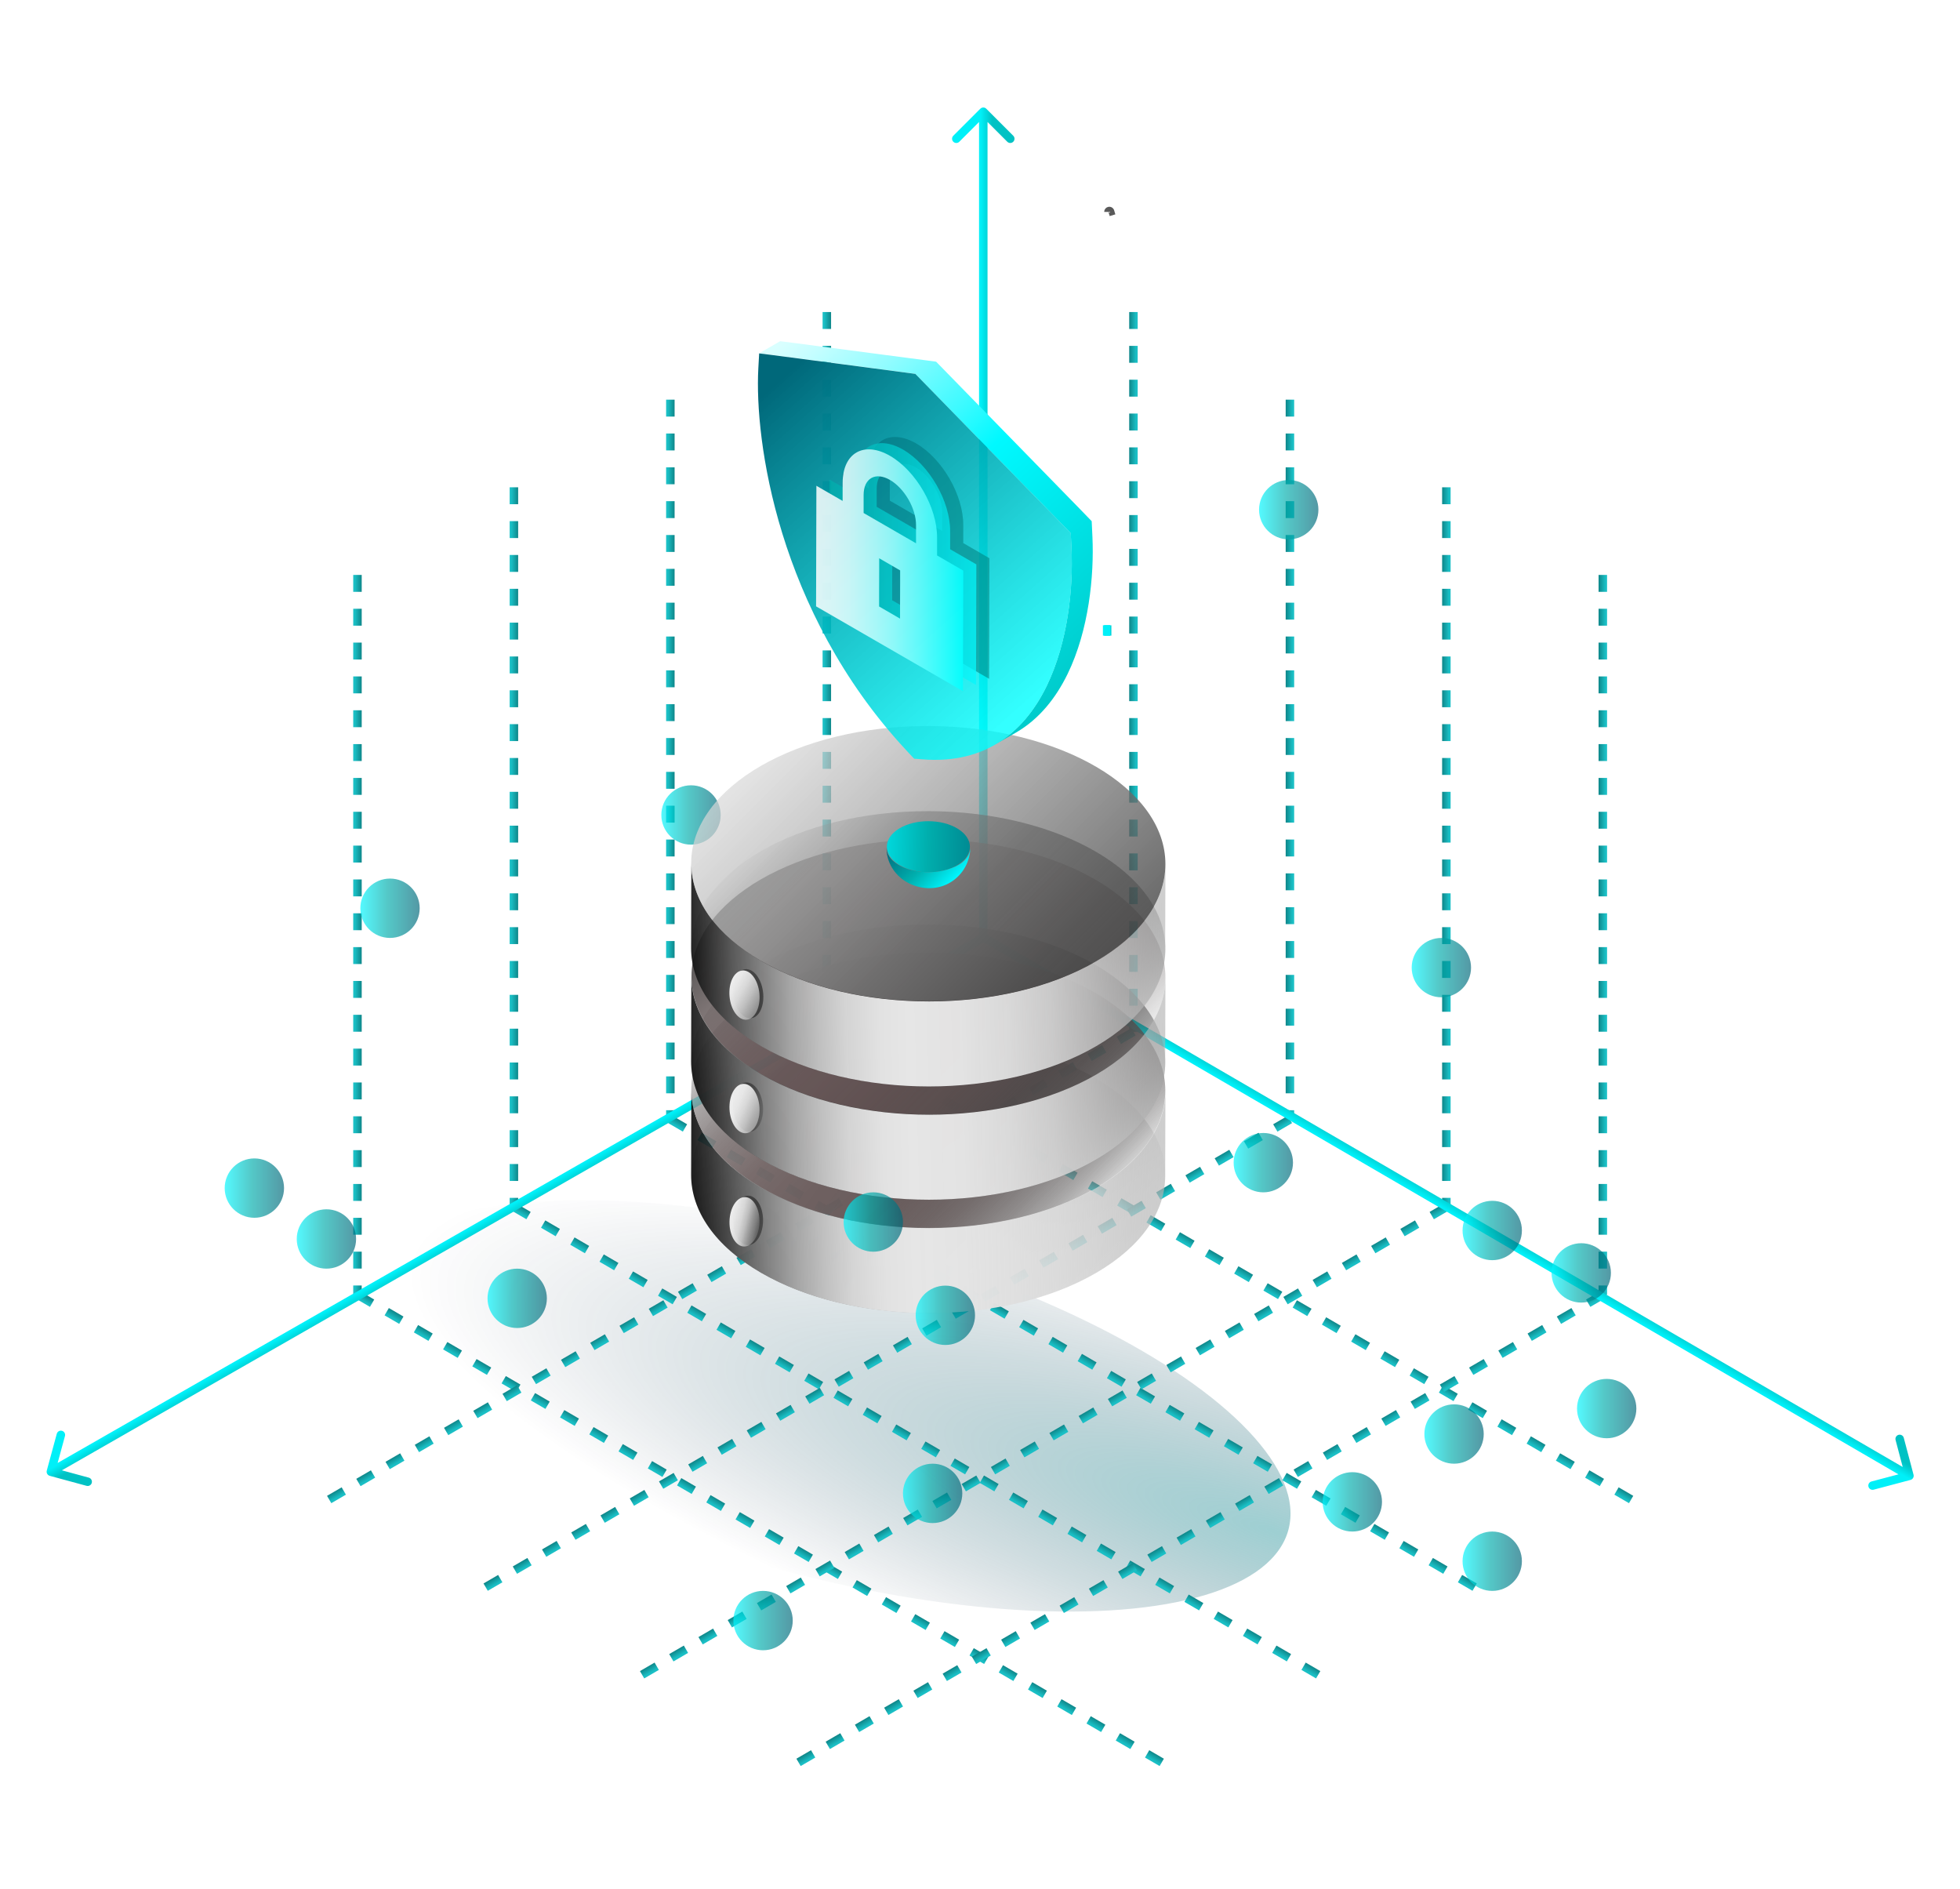 <?xml version="1.0" encoding="UTF-8"?> <svg xmlns="http://www.w3.org/2000/svg" viewBox="0 0 219 211" fill="none"><g style="mix-blend-mode:multiply" filter="url(#filter0_f_2601_65)"><ellipse cx="92.26" cy="157.055" rx="53.522" ry="18.995" transform="rotate(14.983 92.26 157.055)" fill="url(#paint0_radial_2601_65)" fill-opacity="0.39"></ellipse></g><path d="M92.387 34.859L92.387 115.269" stroke="url(#paint1_linear_2601_65)" stroke-width="0.947" stroke-miterlimit="10" stroke-dasharray="1.89 1.89"></path><path d="M74.902 44.648L74.902 125.058" stroke="url(#paint2_linear_2601_65)" stroke-width="0.947" stroke-miterlimit="10" stroke-dasharray="1.89 1.89"></path><path d="M57.422 54.438L57.422 134.847" stroke="url(#paint3_linear_2601_65)" stroke-width="0.947" stroke-miterlimit="10" stroke-dasharray="1.89 1.89"></path><path d="M39.941 64.227L39.941 144.636" stroke="url(#paint4_linear_2601_65)" stroke-width="0.947" stroke-miterlimit="10" stroke-dasharray="1.89 1.89"></path><path d="M92.387 115.269L182.586 167.71" stroke="url(#paint5_linear_2601_65)" stroke-width="0.947" stroke-miterlimit="10" stroke-dasharray="1.89 1.89"></path><path d="M74.902 125.058L165.101 177.5" stroke="url(#paint6_linear_2601_65)" stroke-width="0.947" stroke-miterlimit="10" stroke-dasharray="1.89 1.89"></path><path d="M57.422 134.847L147.621 187.288" stroke="url(#paint7_linear_2601_65)" stroke-width="0.947" stroke-miterlimit="10" stroke-dasharray="1.89 1.89"></path><path d="M39.941 144.636L130.14 197.077" stroke="url(#paint8_linear_2601_65)" stroke-width="0.947" stroke-miterlimit="10" stroke-dasharray="1.89 1.89"></path><path d="M126.645 34.859L126.645 115.269" stroke="url(#paint9_linear_2601_65)" stroke-width="0.947" stroke-miterlimit="10" stroke-dasharray="1.89 1.89"></path><path d="M144.129 44.648L144.129 125.058" stroke="url(#paint10_linear_2601_65)" stroke-width="0.947" stroke-miterlimit="10" stroke-dasharray="1.89 1.89"></path><path d="M161.609 54.438L161.609 134.847" stroke="url(#paint11_linear_2601_65)" stroke-width="0.947" stroke-miterlimit="10" stroke-dasharray="1.89 1.89"></path><path d="M179.09 64.227L179.09 144.636" stroke="url(#paint12_linear_2601_65)" stroke-width="0.947" stroke-miterlimit="10" stroke-dasharray="1.89 1.89"></path><path d="M126.645 115.269L36.446 167.71" stroke="url(#paint13_linear_2601_65)" stroke-width="0.947" stroke-miterlimit="10" stroke-dasharray="1.89 1.89"></path><path d="M144.129 125.058L53.93 177.5" stroke="url(#paint14_linear_2601_65)" stroke-width="0.947" stroke-miterlimit="10" stroke-dasharray="1.89 1.89"></path><path d="M161.609 134.847L71.411 187.288" stroke="url(#paint15_linear_2601_65)" stroke-width="0.947" stroke-miterlimit="10" stroke-dasharray="1.89 1.89"></path><path d="M179.09 144.636L88.891 197.077" stroke="url(#paint16_linear_2601_65)" stroke-width="0.947" stroke-miterlimit="10" stroke-dasharray="1.89 1.89"></path><path d="M110.202 12.149C110.017 11.964 109.717 11.964 109.532 12.149L106.518 15.164C106.333 15.349 106.333 15.649 106.518 15.834C106.703 16.019 107.003 16.019 107.188 15.834L109.867 13.154L112.547 15.834C112.732 16.019 113.032 16.019 113.217 15.834C113.402 15.649 113.402 15.349 113.217 15.164L110.202 12.149ZM109.394 12.484L109.394 104.781L110.341 104.781L110.341 12.484L109.394 12.484Z" fill="url(#paint17_linear_2601_65)"></path><path d="M213.472 165.328C213.725 165.261 213.875 165.002 213.808 164.749L212.718 160.628C212.651 160.375 212.391 160.224 212.139 160.291C211.886 160.358 211.735 160.618 211.802 160.87L212.771 164.534L209.108 165.503C208.855 165.57 208.705 165.83 208.772 166.082C208.839 166.335 209.098 166.486 209.351 166.419L213.472 165.328ZM109.68 105.145L213.113 165.28L213.589 164.461L110.156 104.326L109.68 105.145Z" fill="url(#paint18_linear_2601_65)"></path><path d="M5.226 164.289C5.158 164.541 5.307 164.802 5.559 164.87L9.673 165.989C9.925 166.057 10.186 165.908 10.254 165.656C10.323 165.403 10.174 165.143 9.921 165.074L6.265 164.08L7.259 160.424C7.327 160.171 7.178 159.911 6.926 159.842C6.673 159.774 6.413 159.923 6.345 160.175L5.226 164.289ZM109.683 104.324L5.448 164.002L5.919 164.824L110.153 105.146L109.683 104.324Z" fill="url(#paint19_linear_2601_65)"></path><path d="M123.707 71.008V69.855" stroke="url(#paint20_linear_2601_65)" stroke-width="0.947" stroke-miterlimit="10" stroke-dasharray="1.89 1.89"></path><path d="M123.707 71.008V69.855" stroke="url(#paint21_linear_2601_65)" stroke-width="0.663" stroke-miterlimit="10"></path><path d="M123.707 71.008V69.855" stroke="url(#paint22_linear_2601_65)" stroke-width="0.663" stroke-miterlimit="10"></path><path d="M123.707 23.674C123.707 23.421 124.041 23.34 124.156 23.547L124.306 24.043" stroke="url(#paint23_linear_2601_65)" stroke-width="0.663" stroke-miterlimit="10"></path><path opacity="0.67" d="M57.788 148.359C59.62 148.359 61.104 146.874 61.104 145.043C61.104 143.212 59.62 141.727 57.788 141.727C55.957 141.727 54.473 143.212 54.473 145.043C54.473 146.874 55.957 148.359 57.788 148.359Z" fill="url(#paint24_linear_2601_65)"></path><path opacity="0.67" d="M104.206 170.148C106.038 170.148 107.522 168.663 107.522 166.832C107.522 165.001 106.038 163.516 104.206 163.516C102.375 163.516 100.891 165.001 100.891 166.832C100.891 168.663 102.375 170.148 104.206 170.148Z" fill="url(#paint25_linear_2601_65)"></path><path opacity="0.67" d="M77.21 94.36C79.041 94.36 80.526 92.876 80.526 91.044C80.526 89.213 79.041 87.729 77.21 87.729C75.379 87.729 73.894 89.213 73.894 91.044C73.894 92.876 75.379 94.36 77.21 94.36Z" fill="url(#paint26_linear_2601_65)"></path><path opacity="0.67" d="M85.261 184.358C87.092 184.358 88.577 182.873 88.577 181.042C88.577 179.211 87.092 177.726 85.261 177.726C83.43 177.726 81.945 179.211 81.945 181.042C81.945 182.873 83.43 184.358 85.261 184.358Z" fill="url(#paint27_linear_2601_65)"></path><path d="M130.218 131.383C130.241 122.894 118.406 115.979 103.782 115.938C89.159 115.897 77.285 122.746 77.262 131.235C77.238 139.724 89.073 146.639 103.697 146.68C118.32 146.721 130.194 139.872 130.218 131.383Z" fill="url(#paint28_linear_2601_65)"></path><path d="M130.202 121.874C130.226 113.385 118.39 106.469 103.767 106.429C89.143 106.388 77.27 113.236 77.246 121.726C77.222 130.215 89.058 137.13 103.681 137.171C118.305 137.212 130.178 130.363 130.202 121.874Z" fill="url(#paint29_linear_2601_65)"></path><path d="M130.219 121.896L130.19 131.393C130.19 135.309 127.609 139.21 122.491 142.191C112.183 148.196 95.415 148.196 85.034 142.191C79.814 139.166 77.219 135.207 77.219 131.247L77.248 121.75C77.248 125.709 79.843 129.669 85.063 132.693C95.444 138.699 112.212 138.699 122.52 132.693C127.638 129.713 130.204 125.811 130.219 121.896Z" fill="url(#paint30_linear_2601_65)"></path><path d="M130.202 121.874C130.226 113.385 118.39 106.469 103.767 106.429C89.143 106.388 77.27 113.236 77.246 121.726C77.222 130.215 89.058 137.13 103.681 137.171C118.305 137.212 130.178 130.363 130.202 121.874Z" fill="url(#paint31_linear_2601_65)"></path><path d="M130.202 121.874C130.226 113.385 118.39 106.469 103.767 106.429C89.143 106.388 77.27 113.236 77.246 121.726C77.222 130.215 89.058 137.13 103.681 137.171C118.305 137.212 130.178 130.363 130.202 121.874Z" fill="url(#paint32_linear_2601_65)"></path><path d="M130.202 118.723C130.226 110.234 118.39 103.319 103.767 103.278C89.143 103.237 77.27 110.086 77.246 118.575C77.222 127.064 89.058 133.979 103.681 134.02C118.305 134.061 130.178 127.213 130.202 118.723Z" fill="url(#paint33_linear_2601_65)"></path><path d="M130.218 109.214C130.241 100.725 118.406 93.81 103.782 93.769C89.159 93.728 77.285 100.577 77.262 109.066C77.238 117.555 89.073 124.47 103.697 124.511C118.32 124.552 130.194 117.703 130.218 109.214Z" fill="url(#paint34_linear_2601_65)"></path><path d="M130.218 106.064C130.241 97.575 118.406 90.659 103.782 90.618C89.159 90.578 77.285 97.426 77.262 105.915C77.238 114.405 89.073 121.32 103.697 121.361C118.32 121.402 130.194 114.553 130.218 106.064Z" fill="url(#paint35_linear_2601_65)"></path><path d="M130.219 109.228L130.19 118.725C130.19 122.641 127.609 126.542 122.491 129.523C112.183 135.528 95.415 135.528 85.034 129.523C79.814 126.513 77.219 122.539 77.219 118.579L77.248 109.082C77.248 113.041 79.843 117.001 85.063 120.025C95.444 126.031 112.212 126.031 122.52 120.025C127.638 117.045 130.204 113.144 130.219 109.228Z" fill="url(#paint36_linear_2601_65)"></path><path d="M130.219 96.574L130.19 106.071C130.19 109.987 127.609 113.889 122.491 116.869C112.183 122.875 95.415 122.875 85.034 116.869C79.814 113.845 77.219 109.885 77.219 105.925L77.248 96.428C77.248 100.388 79.843 104.347 85.063 107.372C95.444 113.377 112.212 113.377 122.52 107.372C127.638 104.391 130.204 100.49 130.219 96.574Z" fill="url(#paint37_linear_2601_65)"></path><path d="M83.947 113.749C84.865 113.63 85.451 112.307 85.255 110.794C85.059 109.282 84.155 108.153 83.237 108.272C82.319 108.392 81.733 109.715 81.929 111.227C82.125 112.74 83.028 113.869 83.947 113.749Z" fill="url(#paint38_linear_2601_65)"></path><path d="M83.817 126.431C84.739 126.349 85.379 125.052 85.246 123.533C85.113 122.013 84.257 120.847 83.334 120.929C82.412 121.01 81.772 122.307 81.905 123.827C82.038 125.346 82.894 126.512 83.817 126.431Z" fill="url(#paint39_linear_2601_65)"></path><path d="M83.583 139.093C84.509 139.093 85.26 137.857 85.26 136.332C85.26 134.806 84.509 133.57 83.583 133.57C82.657 133.57 81.906 134.806 81.906 136.332C81.906 137.857 82.657 139.093 83.583 139.093Z" fill="url(#paint40_linear_2601_65)"></path><path d="M83.426 113.918C84.349 113.837 84.988 112.539 84.855 111.02C84.722 109.501 83.866 108.335 82.944 108.416C82.021 108.497 81.381 109.795 81.515 111.314C81.648 112.834 82.504 113.999 83.426 113.918Z" fill="url(#paint41_linear_2601_65)"></path><path d="M83.326 126.598C84.251 126.551 84.938 125.277 84.861 123.754C84.783 122.231 83.971 121.035 83.046 121.082C82.121 121.129 81.434 122.402 81.511 123.925C81.589 125.449 82.402 126.645 83.326 126.598Z" fill="url(#paint42_linear_2601_65)"></path><path d="M84.863 136.529C84.895 135.004 84.17 133.752 83.244 133.733C82.318 133.713 81.542 134.934 81.51 136.459C81.479 137.984 82.204 139.235 83.129 139.255C84.055 139.274 84.832 138.053 84.863 136.529Z" fill="url(#paint43_linear_2601_65)"></path><path d="M130.216 96.554C130.239 88.065 118.397 81.15 103.766 81.109C89.134 81.068 77.254 87.917 77.23 96.406C77.207 104.895 89.049 111.81 103.68 111.851C118.312 111.892 130.192 105.043 130.216 96.554Z" fill="url(#paint44_linear_2601_65)"></path><path d="M107.008 92.577C105.186 91.46 102.25 91.46 100.442 92.577C98.635 93.695 98.649 95.501 100.457 96.61C102.279 97.727 105.214 97.727 107.022 96.61C108.83 95.492 108.815 93.685 107.008 92.577Z" fill="url(#paint45_linear_2601_65)"></path><path d="M106.769 96.793C104.422 97.874 102.016 97.363 100.966 96.91C100.281 96.603 99.071 95.931 99.071 94.689C99.071 94.689 98.91 96.048 100.018 97.436C101.768 99.613 105.544 100.052 107.542 97.334C108.49 96.033 108.417 94.66 108.417 94.66C108.417 95.478 107.833 96.296 106.769 96.793Z" fill="url(#paint46_linear_2601_65)"></path><path d="M88.565 38.294L87.169 38.119L84.828 39.469L86.224 39.644L101.408 41.641L102.255 41.754L103.101 42.622L118.249 58.137L119.64 59.575L119.722 61.346C119.922 65.658 119.332 71.737 116.945 76.645C115.641 79.325 113.783 81.677 111.206 83.171L113.547 81.821C116.124 80.326 117.977 77.975 119.286 75.295C121.672 70.387 122.258 64.308 122.063 59.995L121.98 58.224L120.589 56.787L105.442 41.272L104.595 40.404L103.748 40.291" fill="url(#paint47_linear_2601_65)"></path><path d="M102.261 41.754L103.108 42.622L118.256 58.137L119.647 59.574L119.729 61.346C119.929 65.658 119.339 71.737 116.952 76.645C114.544 81.589 110.269 85.404 103.067 84.829L102.138 84.757L101.209 83.761C94.028 76.029 89.788 67.296 87.412 59.595C85.061 51.961 84.512 45.214 84.732 41.148L84.825 39.48L86.221 39.654L101.404 41.651L102.251 41.764L102.261 41.754Z" fill="url(#paint48_linear_2601_65)"></path><g opacity="0.85"><path opacity="0.66" d="M107.624 60.668L110.555 62.362L110.519 75.834L94.109 66.357L94.145 52.885L97.076 54.579V52.556C97.092 49.209 99.458 47.858 102.373 49.542C105.284 51.227 107.64 55.303 107.63 58.65V60.673L107.624 60.668ZM105.279 59.313V57.29C105.289 55.431 103.98 53.167 102.363 52.233C100.746 51.298 99.427 52.048 99.422 53.907V55.929L105.279 59.313ZM103.503 63.687V62.342L101.162 60.986V62.331L101.152 65.027V66.372L103.492 67.727V66.382L103.503 63.687Z" fill="url(#paint49_linear_2601_65)"></path><g opacity="0.77"><path d="M106.16 61.356L109.091 63.05L109.055 76.522L92.644 67.045L92.68 53.573L95.611 55.267V53.244C95.627 49.897 97.993 48.547 100.909 50.23C103.819 51.914 106.175 55.991 106.165 59.338V61.361L106.16 61.356ZM103.814 60.001V57.978C103.824 56.119 102.515 53.855 100.898 52.921C99.281 51.986 97.962 52.736 97.957 54.594V56.617L103.814 60.001ZM102.038 64.375V63.03L99.697 61.674V63.02L99.687 65.715V67.06L102.028 68.415V67.07L102.038 64.375Z" fill="url(#paint50_linear_2601_65)"></path></g><path d="M104.699 62.049L107.63 63.743L107.594 77.215L91.184 67.738L91.219 54.266L94.15 55.96V53.937C94.166 50.59 96.532 49.24 99.448 50.924C102.358 52.608 104.714 56.684 104.704 60.032V62.054L104.699 62.049ZM102.353 60.694V58.671C102.363 56.812 101.054 54.548 99.437 53.614C97.82 52.679 96.501 53.429 96.496 55.288V57.31L102.353 60.694ZM100.577 65.068V63.723L98.236 62.367V63.713L98.226 66.408V67.753L100.567 69.109V67.763L100.577 65.068Z" fill="url(#paint51_linear_2601_65)"></path></g><path opacity="0.67" d="M141.156 133.201C142.987 133.201 144.471 131.717 144.471 129.886C144.471 128.054 142.987 126.57 141.156 126.57C139.324 126.57 137.84 128.054 137.84 129.886C137.84 131.717 139.324 133.201 141.156 133.201Z" fill="url(#paint52_linear_2601_65)"></path><path opacity="0.67" d="M166.734 140.78C168.565 140.78 170.049 139.295 170.049 137.464C170.049 135.633 168.565 134.148 166.734 134.148C164.902 134.148 163.418 135.633 163.418 137.464C163.418 139.295 164.902 140.78 166.734 140.78Z" fill="url(#paint53_linear_2601_65)"></path><path opacity="0.67" d="M161.05 111.412C162.881 111.412 164.366 109.928 164.366 108.096C164.366 106.265 162.881 104.781 161.05 104.781C159.219 104.781 157.734 106.265 157.734 108.096C157.734 109.928 159.219 111.412 161.05 111.412Z" fill="url(#paint54_linear_2601_65)"></path><path opacity="0.67" d="M36.472 141.727C38.303 141.727 39.788 140.243 39.788 138.411C39.788 136.58 38.303 135.096 36.472 135.096C34.641 135.096 33.156 136.58 33.156 138.411C33.156 140.243 34.641 141.727 36.472 141.727Z" fill="url(#paint55_linear_2601_65)"></path><path opacity="0.67" d="M151.101 171.095C152.932 171.095 154.417 169.61 154.417 167.779C154.417 165.948 152.932 164.463 151.101 164.463C149.27 164.463 147.785 165.948 147.785 167.779C147.785 169.61 149.27 171.095 151.101 171.095Z" fill="url(#paint56_linear_2601_65)"></path><path opacity="0.67" d="M105.628 150.253C107.459 150.253 108.944 148.769 108.944 146.938C108.944 145.106 107.459 143.622 105.628 143.622C103.797 143.622 102.312 145.106 102.312 146.938C102.312 148.769 103.797 150.253 105.628 150.253Z" fill="url(#paint57_linear_2601_65)"></path><path opacity="0.67" d="M162.468 163.516C164.299 163.516 165.784 162.032 165.784 160.2C165.784 158.369 164.299 156.885 162.468 156.885C160.637 156.885 159.152 158.369 159.152 160.2C159.152 162.032 160.637 163.516 162.468 163.516Z" fill="url(#paint58_linear_2601_65)"></path><path opacity="0.67" d="M179.523 160.674C181.354 160.674 182.838 159.19 182.838 157.358C182.838 155.527 181.354 154.043 179.523 154.043C177.692 154.043 176.207 155.527 176.207 157.358C176.207 159.19 177.692 160.674 179.523 160.674Z" fill="url(#paint59_linear_2601_65)"></path><path opacity="0.67" d="M176.679 145.517C178.51 145.517 179.995 144.032 179.995 142.201C179.995 140.37 178.51 138.885 176.679 138.885C174.848 138.885 173.363 140.37 173.363 142.201C173.363 144.032 174.848 145.517 176.679 145.517Z" fill="url(#paint60_linear_2601_65)"></path><path opacity="0.67" d="M43.577 104.781C45.409 104.781 46.893 103.296 46.893 101.465C46.893 99.634 45.409 98.149 43.577 98.149C41.746 98.149 40.262 99.634 40.262 101.465C40.262 103.296 41.746 104.781 43.577 104.781Z" fill="url(#paint61_linear_2601_65)"></path><path opacity="0.67" d="M28.421 136.043C30.252 136.043 31.737 134.559 31.737 132.728C31.737 130.896 30.252 129.412 28.421 129.412C26.59 129.412 25.105 130.896 25.105 132.728C25.105 134.559 26.59 136.043 28.421 136.043Z" fill="url(#paint62_linear_2601_65)"></path><path opacity="0.67" d="M97.577 139.833C99.409 139.833 100.893 138.348 100.893 136.517C100.893 134.686 99.409 133.201 97.577 133.201C95.746 133.201 94.262 134.686 94.262 136.517C94.262 138.348 95.746 139.833 97.577 139.833Z" fill="url(#paint63_linear_2601_65)"></path><path opacity="0.67" d="M166.734 177.726C168.565 177.726 170.049 176.242 170.049 174.41C170.049 172.579 168.565 171.095 166.734 171.095C164.902 171.095 163.418 172.579 163.418 174.41C163.418 176.242 164.902 177.726 166.734 177.726Z" fill="url(#paint64_linear_2601_65)"></path><path opacity="0.67" d="M143.995 60.256C145.827 60.256 147.311 58.771 147.311 56.94C147.311 55.109 145.827 53.624 143.995 53.624C142.164 53.624 140.68 55.109 140.68 56.94C140.68 58.771 142.164 60.256 143.995 60.256Z" fill="url(#paint65_linear_2601_65)"></path><defs><filter id="filter0_f_2601_65" x="10.1" y="103.852" width="164.319" height="106.407" filterUnits="userSpaceOnUse" color-interpolation-filters="sRGB"><feFlood flood-opacity="0" result="BackgroundImageFix"></feFlood><feBlend mode="normal" in="SourceGraphic" in2="BackgroundImageFix" result="shape"></feBlend><feGaussianBlur stdDeviation="15.11" result="effect1_foregroundBlur_2601_65"></feGaussianBlur></filter><radialGradient id="paint0_radial_2601_65" cx="0" cy="0" r="1" gradientUnits="userSpaceOnUse" gradientTransform="translate(144.707 157.632) rotate(-177.428) scale(102.004 24.478)"><stop stop-color="#05848C"></stop><stop offset="1" stop-color="#00122D" stop-opacity="0"></stop></radialGradient><linearGradient id="paint1_linear_2601_65" x1="92.085" y1="73.578" x2="93.395" y2="73.578" gradientUnits="userSpaceOnUse"><stop stop-color="#1ABFC5"></stop><stop offset="1" stop-color="#065F60"></stop></linearGradient><linearGradient id="paint2_linear_2601_65" x1="74.601" y1="83.368" x2="75.911" y2="83.368" gradientUnits="userSpaceOnUse"><stop stop-color="#1ABFC5"></stop><stop offset="1" stop-color="#065F60"></stop></linearGradient><linearGradient id="paint3_linear_2601_65" x1="57.121" y1="93.156" x2="58.43" y2="93.156" gradientUnits="userSpaceOnUse"><stop stop-color="#1ABFC5"></stop><stop offset="1" stop-color="#065F60"></stop></linearGradient><linearGradient id="paint4_linear_2601_65" x1="39.64" y1="102.946" x2="40.95" y2="102.946" gradientUnits="userSpaceOnUse"><stop stop-color="#1ABFC5"></stop><stop offset="1" stop-color="#065F60"></stop></linearGradient><linearGradient id="paint5_linear_2601_65" x1="135.668" y1="140.781" x2="136.326" y2="139.649" gradientUnits="userSpaceOnUse"><stop stop-color="#1ABFC5"></stop><stop offset="1" stop-color="#065F60"></stop></linearGradient><linearGradient id="paint6_linear_2601_65" x1="118.184" y1="150.57" x2="118.842" y2="149.438" gradientUnits="userSpaceOnUse"><stop stop-color="#1ABFC5"></stop><stop offset="1" stop-color="#065F60"></stop></linearGradient><linearGradient id="paint7_linear_2601_65" x1="100.703" y1="160.359" x2="101.361" y2="159.227" gradientUnits="userSpaceOnUse"><stop stop-color="#1ABFC5"></stop><stop offset="1" stop-color="#065F60"></stop></linearGradient><linearGradient id="paint8_linear_2601_65" x1="83.223" y1="170.148" x2="83.881" y2="169.016" gradientUnits="userSpaceOnUse"><stop stop-color="#1ABFC5"></stop><stop offset="1" stop-color="#065F60"></stop></linearGradient><linearGradient id="paint9_linear_2601_65" x1="126.946" y1="73.578" x2="125.636" y2="73.578" gradientUnits="userSpaceOnUse"><stop stop-color="#1ABFC5"></stop><stop offset="1" stop-color="#065F60"></stop></linearGradient><linearGradient id="paint10_linear_2601_65" x1="144.43" y1="83.368" x2="143.12" y2="83.368" gradientUnits="userSpaceOnUse"><stop stop-color="#1ABFC5"></stop><stop offset="1" stop-color="#065F60"></stop></linearGradient><linearGradient id="paint11_linear_2601_65" x1="161.911" y1="93.156" x2="160.601" y2="93.156" gradientUnits="userSpaceOnUse"><stop stop-color="#1ABFC5"></stop><stop offset="1" stop-color="#065F60"></stop></linearGradient><linearGradient id="paint12_linear_2601_65" x1="179.391" y1="102.946" x2="178.081" y2="102.946" gradientUnits="userSpaceOnUse"><stop stop-color="#1ABFC5"></stop><stop offset="1" stop-color="#065F60"></stop></linearGradient><linearGradient id="paint13_linear_2601_65" x1="83.363" y1="140.781" x2="82.705" y2="139.649" gradientUnits="userSpaceOnUse"><stop stop-color="#1ABFC5"></stop><stop offset="1" stop-color="#065F60"></stop></linearGradient><linearGradient id="paint14_linear_2601_65" x1="100.848" y1="150.57" x2="100.189" y2="149.438" gradientUnits="userSpaceOnUse"><stop stop-color="#1ABFC5"></stop><stop offset="1" stop-color="#065F60"></stop></linearGradient><linearGradient id="paint15_linear_2601_65" x1="118.328" y1="160.359" x2="117.67" y2="159.227" gradientUnits="userSpaceOnUse"><stop stop-color="#1ABFC5"></stop><stop offset="1" stop-color="#065F60"></stop></linearGradient><linearGradient id="paint16_linear_2601_65" x1="135.809" y1="170.148" x2="135.15" y2="169.016" gradientUnits="userSpaceOnUse"><stop stop-color="#1ABFC5"></stop><stop offset="1" stop-color="#065F60"></stop></linearGradient><linearGradient id="paint17_linear_2601_65" x1="109.566" y1="56.927" x2="110.876" y2="56.927" gradientUnits="userSpaceOnUse"><stop stop-color="#00F0F8"></stop><stop offset="1" stop-color="#00C2C4"></stop></linearGradient><linearGradient id="paint18_linear_2601_65" x1="159.572" y1="133.952" x2="160.23" y2="132.82" gradientUnits="userSpaceOnUse"><stop stop-color="#00F0F8"></stop><stop offset="1" stop-color="#00C2C4"></stop></linearGradient><linearGradient id="paint19_linear_2601_65" x1="59.577" y1="133.21" x2="60.228" y2="134.347" gradientUnits="userSpaceOnUse"><stop stop-color="#00F0F8"></stop><stop offset="1" stop-color="#00C2C4"></stop></linearGradient><linearGradient id="paint20_linear_2601_65" x1="123.406" y1="70.427" x2="124.715" y2="70.427" gradientUnits="userSpaceOnUse"><stop stop-color="#00F0F8"></stop><stop offset="1" stop-color="#00C2C4"></stop></linearGradient><linearGradient id="paint21_linear_2601_65" x1="-nan" y1="-nan" x2="-nan" y2="-nan" gradientUnits="userSpaceOnUse"><stop stop-color="#00F0F8"></stop><stop offset="0.03" stop-color="#00E0E5"></stop><stop offset="0.11" stop-color="#00C2C4"></stop><stop offset="0.18" stop-color="#00ADAB"></stop><stop offset="0.24" stop-color="#00A09D"></stop><stop offset="0.3" stop-color="#009C98"></stop><stop offset="1" stop-color="#CCFDFF"></stop></linearGradient><linearGradient id="paint22_linear_2601_65" x1="-nan" y1="-nan" x2="-nan" y2="-nan" gradientUnits="userSpaceOnUse"><stop stop-color="#00F0F8"></stop><stop offset="0.03" stop-color="#00E0E5"></stop><stop offset="0.11" stop-color="#00C2C4"></stop><stop offset="0.18" stop-color="#00ADAB"></stop><stop offset="0.24" stop-color="#00A09D"></stop><stop offset="0.3" stop-color="#009C98"></stop><stop offset="1" stop-color="#CCFDFF"></stop></linearGradient><linearGradient id="paint23_linear_2601_65" x1="124.432" y1="23.236" x2="82.807" y2="64.761" gradientUnits="userSpaceOnUse"><stop stop-color="#575757"></stop><stop offset="0.5" stop-color="white"></stop><stop offset="1" stop-color="#636363"></stop></linearGradient><linearGradient id="paint24_linear_2601_65" x1="54.473" y1="145.043" x2="61.104" y2="145.043" gradientUnits="userSpaceOnUse"><stop stop-color="#00F7FF"></stop><stop offset="0.45" stop-color="#00AEAD"></stop><stop offset="1" stop-color="#006678"></stop></linearGradient><linearGradient id="paint25_linear_2601_65" x1="100.891" y1="166.832" x2="107.522" y2="166.832" gradientUnits="userSpaceOnUse"><stop stop-color="#00F7FF"></stop><stop offset="0.45" stop-color="#00AEAD"></stop><stop offset="1" stop-color="#006678"></stop></linearGradient><linearGradient id="paint26_linear_2601_65" x1="73.894" y1="91.044" x2="80.526" y2="91.044" gradientUnits="userSpaceOnUse"><stop stop-color="#00F7FF"></stop><stop offset="0.45" stop-color="#00AEAD"></stop><stop offset="1" stop-color="#006678"></stop></linearGradient><linearGradient id="paint27_linear_2601_65" x1="81.945" y1="181.042" x2="88.577" y2="181.042" gradientUnits="userSpaceOnUse"><stop stop-color="#00F7FF"></stop><stop offset="0.45" stop-color="#00AEAD"></stop><stop offset="1" stop-color="#006678"></stop></linearGradient><linearGradient id="paint28_linear_2601_65" x1="119.067" y1="146.664" x2="88.354" y2="116.016" gradientUnits="userSpaceOnUse"><stop stop-color="#FAFAFA" stop-opacity="0.1"></stop><stop offset="0.52" stop-color="#212121" stop-opacity="0.7"></stop><stop offset="0.78" stop-color="#2E2E2E" stop-opacity="0.56"></stop><stop offset="0.99" stop-color="#5A5A5A" stop-opacity="0.13"></stop><stop offset="1" stop-color="#5E5E5E" stop-opacity="0.1"></stop></linearGradient><linearGradient id="paint29_linear_2601_65" x1="119.054" y1="137.169" x2="88.341" y2="106.507" gradientUnits="userSpaceOnUse"><stop stop-color="#595959" stop-opacity="0.1"></stop><stop offset="0.06" stop-color="#4C4C4C" stop-opacity="0.25"></stop><stop offset="0.27" stop-color="#2F2F2F" stop-opacity="0.59"></stop><stop offset="0.52" stop-color="#262626" stop-opacity="0.7"></stop><stop offset="0.75" stop-color="#2D2D2D" stop-opacity="0.6"></stop><stop offset="0.94" stop-color="#464646" stop-opacity="0.27"></stop><stop offset="1" stop-color="#545454" stop-opacity="0.1"></stop></linearGradient><linearGradient id="paint30_linear_2601_65" x1="77.656" y1="134.564" x2="130.7" y2="133.167" gradientUnits="userSpaceOnUse"><stop stop-color="#0D0D0D" stop-opacity="0.9"></stop><stop offset="0.03" stop-color="#252525" stop-opacity="0.91"></stop><stop offset="0.09" stop-color="#585858" stop-opacity="0.93"></stop><stop offset="0.15" stop-color="#838383" stop-opacity="0.95"></stop><stop offset="0.21" stop-color="#A7A7A7" stop-opacity="0.97"></stop><stop offset="0.27" stop-color="#C2C2C2" stop-opacity="0.98"></stop><stop offset="0.33" stop-color="#D6D6D6" stop-opacity="0.99"></stop><stop offset="0.4" stop-color="#E2E2E2"></stop><stop offset="0.46" stop-color="#E6E6E6"></stop><stop offset="0.57" stop-color="#E4E4E4" stop-opacity="0.99"></stop><stop offset="0.67" stop-color="#DFDFDF" stop-opacity="0.96"></stop><stop offset="0.76" stop-color="#D8D8D8" stop-opacity="0.9"></stop><stop offset="0.84" stop-color="#CDCDCD" stop-opacity="0.82"></stop><stop offset="0.92" stop-color="#BEBEBE" stop-opacity="0.73"></stop><stop offset="1" stop-color="#ADADAD" stop-opacity="0.6"></stop></linearGradient><linearGradient id="paint31_linear_2601_65" x1="59.697" y1="88.484" x2="126.929" y2="139.151" gradientUnits="userSpaceOnUse"><stop stop-color="white" stop-opacity="0"></stop><stop offset="0.51" stop-color="white" stop-opacity="0.6"></stop><stop offset="1" stop-color="white" stop-opacity="0"></stop></linearGradient><linearGradient id="paint32_linear_2601_65" x1="119.054" y1="137.169" x2="88.341" y2="106.507" gradientUnits="userSpaceOnUse"><stop stop-color="#595858" stop-opacity="0.12"></stop><stop offset="0.12" stop-color="#5A5151" stop-opacity="0.37"></stop><stop offset="0.23" stop-color="#5B4C4C" stop-opacity="0.56"></stop><stop offset="0.36" stop-color="#5B4848" stop-opacity="0.67"></stop><stop offset="0.52" stop-color="#5C4848" stop-opacity="0.7"></stop><stop offset="0.67" stop-color="#5B4848" stop-opacity="0.67"></stop><stop offset="0.78" stop-color="#5A4A4A" stop-opacity="0.56"></stop><stop offset="0.89" stop-color="#574E4E" stop-opacity="0.38"></stop><stop offset="0.99" stop-color="#545353" stop-opacity="0.13"></stop><stop offset="1" stop-color="#545454" stop-opacity="0.1"></stop></linearGradient><linearGradient id="paint33_linear_2601_65" x1="119.045" y1="134.019" x2="88.332" y2="103.356" gradientUnits="userSpaceOnUse"><stop stop-color="#595959" stop-opacity="0.1"></stop><stop offset="0.06" stop-color="#4C4C4C" stop-opacity="0.25"></stop><stop offset="0.27" stop-color="#2F2F2F" stop-opacity="0.59"></stop><stop offset="0.52" stop-color="#262626" stop-opacity="0.7"></stop><stop offset="0.75" stop-color="#2D2D2D" stop-opacity="0.6"></stop><stop offset="0.94" stop-color="#464646" stop-opacity="0.27"></stop><stop offset="1" stop-color="#545454" stop-opacity="0.1"></stop></linearGradient><linearGradient id="paint34_linear_2601_65" x1="119.064" y1="124.495" x2="88.35" y2="93.847" gradientUnits="userSpaceOnUse"><stop stop-color="#595959" stop-opacity="0.1"></stop><stop offset="0.06" stop-color="#5F5A5A" stop-opacity="0.25"></stop><stop offset="0.16" stop-color="#685B5C" stop-opacity="0.45"></stop><stop offset="0.26" stop-color="#6E5D5D" stop-opacity="0.59"></stop><stop offset="0.38" stop-color="#715D5E" stop-opacity="0.67"></stop><stop offset="0.52" stop-color="#735E5F" stop-opacity="0.7"></stop><stop offset="0.65" stop-color="#6E5A5B" stop-opacity="0.7"></stop><stop offset="0.75" stop-color="#604E4F" stop-opacity="0.7"></stop><stop offset="0.84" stop-color="#483B3B" stop-opacity="0.7"></stop><stop offset="0.92" stop-color="#272020" stop-opacity="0.7"></stop><stop offset="1" stop-opacity="0.7"></stop></linearGradient><linearGradient id="paint35_linear_2601_65" x1="119.055" y1="121.345" x2="88.342" y2="90.697" gradientUnits="userSpaceOnUse"><stop stop-color="#595959" stop-opacity="0.1"></stop><stop offset="0.06" stop-color="#4C4C4C" stop-opacity="0.25"></stop><stop offset="0.27" stop-color="#2F2F2F" stop-opacity="0.59"></stop><stop offset="0.52" stop-color="#262626" stop-opacity="0.7"></stop><stop offset="0.75" stop-color="#2D2D2D" stop-opacity="0.6"></stop><stop offset="0.94" stop-color="#464646" stop-opacity="0.27"></stop><stop offset="1" stop-color="#545454" stop-opacity="0.1"></stop></linearGradient><linearGradient id="paint36_linear_2601_65" x1="77.306" y1="121.91" x2="130.35" y2="120.514" gradientUnits="userSpaceOnUse"><stop stop-color="#0D0D0D" stop-opacity="0.9"></stop><stop offset="0.03" stop-color="#252525" stop-opacity="0.91"></stop><stop offset="0.09" stop-color="#585858" stop-opacity="0.93"></stop><stop offset="0.15" stop-color="#838383" stop-opacity="0.95"></stop><stop offset="0.21" stop-color="#A7A7A7" stop-opacity="0.97"></stop><stop offset="0.27" stop-color="#C2C2C2" stop-opacity="0.98"></stop><stop offset="0.33" stop-color="#D6D6D6" stop-opacity="0.99"></stop><stop offset="0.4" stop-color="#E2E2E2"></stop><stop offset="0.46" stop-color="#E6E6E6"></stop><stop offset="0.57" stop-color="#E4E4E4" stop-opacity="0.99"></stop><stop offset="0.67" stop-color="#DFDFDF" stop-opacity="0.96"></stop><stop offset="0.76" stop-color="#D8D8D8" stop-opacity="0.9"></stop><stop offset="0.84" stop-color="#CDCDCD" stop-opacity="0.82"></stop><stop offset="0.92" stop-color="#BEBEBE" stop-opacity="0.73"></stop><stop offset="1" stop-color="#ADADAD" stop-opacity="0.6"></stop></linearGradient><linearGradient id="paint37_linear_2601_65" x1="76.986" y1="109.257" x2="130.029" y2="107.86" gradientUnits="userSpaceOnUse"><stop stop-color="#0D0D0D" stop-opacity="0.9"></stop><stop offset="0.03" stop-color="#252525" stop-opacity="0.91"></stop><stop offset="0.09" stop-color="#585858" stop-opacity="0.93"></stop><stop offset="0.15" stop-color="#838383" stop-opacity="0.95"></stop><stop offset="0.21" stop-color="#A7A7A7" stop-opacity="0.97"></stop><stop offset="0.27" stop-color="#C2C2C2" stop-opacity="0.98"></stop><stop offset="0.33" stop-color="#D6D6D6" stop-opacity="0.99"></stop><stop offset="0.4" stop-color="#E2E2E2"></stop><stop offset="0.46" stop-color="#E6E6E6"></stop><stop offset="0.57" stop-color="#E4E4E4" stop-opacity="0.99"></stop><stop offset="0.67" stop-color="#DFDFDF" stop-opacity="0.96"></stop><stop offset="0.76" stop-color="#D8D8D8" stop-opacity="0.9"></stop><stop offset="0.84" stop-color="#CDCDCD" stop-opacity="0.82"></stop><stop offset="0.92" stop-color="#BEBEBE" stop-opacity="0.73"></stop><stop offset="1" stop-color="#ADADAD" stop-opacity="0.6"></stop></linearGradient><linearGradient id="paint38_linear_2601_65" x1="80.133" y1="110.728" x2="89.44" y2="111.518" gradientUnits="userSpaceOnUse"><stop stop-color="#595959" stop-opacity="0.1"></stop><stop offset="0.06" stop-color="#4C4C4C" stop-opacity="0.25"></stop><stop offset="0.27" stop-color="#2F2F2F" stop-opacity="0.59"></stop><stop offset="0.52" stop-color="#262626" stop-opacity="0.7"></stop><stop offset="0.75" stop-color="#2D2D2D" stop-opacity="0.6"></stop><stop offset="0.94" stop-color="#464646" stop-opacity="0.27"></stop><stop offset="1" stop-color="#545454" stop-opacity="0.1"></stop></linearGradient><linearGradient id="paint39_linear_2601_65" x1="77.216" y1="122.91" x2="86.485" y2="124.03" gradientUnits="userSpaceOnUse"><stop stop-color="#595959" stop-opacity="0.1"></stop><stop offset="0.06" stop-color="#4C4C4C" stop-opacity="0.25"></stop><stop offset="0.27" stop-color="#2F2F2F" stop-opacity="0.59"></stop><stop offset="0.52" stop-color="#262626" stop-opacity="0.7"></stop><stop offset="0.75" stop-color="#2D2D2D" stop-opacity="0.6"></stop><stop offset="0.94" stop-color="#464646" stop-opacity="0.27"></stop><stop offset="1" stop-color="#545454" stop-opacity="0.1"></stop></linearGradient><linearGradient id="paint40_linear_2601_65" x1="79.322" y1="134.728" x2="88.072" y2="138.027" gradientUnits="userSpaceOnUse"><stop stop-color="#595959" stop-opacity="0.1"></stop><stop offset="0.06" stop-color="#4C4C4C" stop-opacity="0.25"></stop><stop offset="0.27" stop-color="#2F2F2F" stop-opacity="0.59"></stop><stop offset="0.52" stop-color="#262626" stop-opacity="0.7"></stop><stop offset="0.75" stop-color="#2D2D2D" stop-opacity="0.6"></stop><stop offset="0.94" stop-color="#464646" stop-opacity="0.27"></stop><stop offset="1" stop-color="#545454" stop-opacity="0.1"></stop></linearGradient><linearGradient id="paint41_linear_2601_65" x1="86.34" y1="113.018" x2="78.107" y2="108.213" gradientUnits="userSpaceOnUse"><stop stop-color="#949494" stop-opacity="0.4"></stop><stop offset="0.01" stop-color="#979797" stop-opacity="0.41"></stop><stop offset="0.12" stop-color="#B6B6B6" stop-opacity="0.56"></stop><stop offset="0.23" stop-color="#D0D0D0" stop-opacity="0.68"></stop><stop offset="0.33" stop-color="#E4E4E4" stop-opacity="0.78"></stop><stop offset="0.43" stop-color="#F3F3F3" stop-opacity="0.85"></stop><stop offset="0.53" stop-color="#FCFCFC" stop-opacity="0.89"></stop><stop offset="0.61" stop-color="white" stop-opacity="0.9"></stop><stop offset="0.67" stop-color="#FBFBFB" stop-opacity="0.89"></stop><stop offset="0.73" stop-color="#F0F0F0" stop-opacity="0.86"></stop><stop offset="0.78" stop-color="#DEDEDE" stop-opacity="0.8"></stop><stop offset="0.82" stop-color="#C4C4C4" stop-opacity="0.73"></stop><stop offset="0.87" stop-color="#A2A2A2" stop-opacity="0.63"></stop><stop offset="0.91" stop-color="#797979" stop-opacity="0.51"></stop><stop offset="0.96" stop-color="#494949" stop-opacity="0.37"></stop><stop offset="1" stop-color="#0F0F0F" stop-opacity="0.2"></stop></linearGradient><linearGradient id="paint42_linear_2601_65" x1="86.343" y1="125.188" x2="78.888" y2="122.031" gradientUnits="userSpaceOnUse"><stop stop-color="#949494" stop-opacity="0.4"></stop><stop offset="0.01" stop-color="#979797" stop-opacity="0.41"></stop><stop offset="0.12" stop-color="#B6B6B6" stop-opacity="0.56"></stop><stop offset="0.23" stop-color="#D0D0D0" stop-opacity="0.68"></stop><stop offset="0.33" stop-color="#E4E4E4" stop-opacity="0.78"></stop><stop offset="0.43" stop-color="#F3F3F3" stop-opacity="0.85"></stop><stop offset="0.53" stop-color="#FCFCFC" stop-opacity="0.89"></stop><stop offset="0.61" stop-color="white" stop-opacity="0.9"></stop><stop offset="0.67" stop-color="#FBFBFB" stop-opacity="0.89"></stop><stop offset="0.73" stop-color="#F0F0F0" stop-opacity="0.86"></stop><stop offset="0.78" stop-color="#DEDEDE" stop-opacity="0.8"></stop><stop offset="0.82" stop-color="#C4C4C4" stop-opacity="0.73"></stop><stop offset="0.87" stop-color="#A2A2A2" stop-opacity="0.63"></stop><stop offset="0.91" stop-color="#797979" stop-opacity="0.51"></stop><stop offset="0.96" stop-color="#494949" stop-opacity="0.37"></stop><stop offset="1" stop-color="#0F0F0F" stop-opacity="0.2"></stop></linearGradient><linearGradient id="paint43_linear_2601_65" x1="74.102" y1="134.338" x2="85.958" y2="137.147" gradientUnits="userSpaceOnUse"><stop stop-color="#949494" stop-opacity="0.4"></stop><stop offset="0.01" stop-color="#979797" stop-opacity="0.41"></stop><stop offset="0.12" stop-color="#B6B6B6" stop-opacity="0.56"></stop><stop offset="0.23" stop-color="#D0D0D0" stop-opacity="0.68"></stop><stop offset="0.33" stop-color="#E4E4E4" stop-opacity="0.78"></stop><stop offset="0.43" stop-color="#F3F3F3" stop-opacity="0.85"></stop><stop offset="0.53" stop-color="#FCFCFC" stop-opacity="0.89"></stop><stop offset="0.61" stop-color="white" stop-opacity="0.9"></stop><stop offset="0.67" stop-color="#FBFBFB" stop-opacity="0.89"></stop><stop offset="0.73" stop-color="#F0F0F0" stop-opacity="0.86"></stop><stop offset="0.78" stop-color="#DEDEDE" stop-opacity="0.8"></stop><stop offset="0.82" stop-color="#C4C4C4" stop-opacity="0.73"></stop><stop offset="0.87" stop-color="#A2A2A2" stop-opacity="0.63"></stop><stop offset="0.91" stop-color="#797979" stop-opacity="0.51"></stop><stop offset="0.96" stop-color="#494949" stop-opacity="0.37"></stop><stop offset="1" stop-color="#0F0F0F" stop-opacity="0.2"></stop></linearGradient><linearGradient id="paint44_linear_2601_65" x1="119.055" y1="111.85" x2="88.328" y2="81.187" gradientUnits="userSpaceOnUse"><stop stop-color="#454545" stop-opacity="0.8"></stop><stop offset="1" stop-color="#D9D9D9" stop-opacity="0.7"></stop></linearGradient><linearGradient id="paint45_linear_2601_65" x1="95.699" y1="94.468" x2="113.326" y2="95.163" gradientUnits="userSpaceOnUse"><stop stop-color="#00F7FF"></stop><stop offset="0.45" stop-color="#00AEAD"></stop><stop offset="1" stop-color="#006678"></stop></linearGradient><linearGradient id="paint46_linear_2601_65" x1="106.55" y1="98.415" x2="100.94" y2="92.816" gradientUnits="userSpaceOnUse"><stop stop-color="#00F7FF"></stop><stop offset="0.45" stop-color="#00AEAD"></stop><stop offset="1" stop-color="#006678"></stop></linearGradient><linearGradient id="paint47_linear_2601_65" x1="138.647" y1="94.789" x2="83.855" y2="34.953" gradientUnits="userSpaceOnUse"><stop stop-color="#009D97"></stop><stop offset="0.64" stop-color="#00F9FF"></stop><stop offset="0.71" stop-color="#3DFAFF"></stop><stop offset="0.82" stop-color="#90FCFF"></stop><stop offset="0.9" stop-color="#C4FEFF"></stop><stop offset="0.94" stop-color="#D9FFFF"></stop></linearGradient><linearGradient id="paint48_linear_2601_65" x1="85.59" y1="43.802" x2="128.825" y2="92.305" gradientUnits="userSpaceOnUse"><stop stop-color="#00687A"></stop><stop offset="0.7" stop-color="#00FFFF" stop-opacity="0.8"></stop></linearGradient><linearGradient id="paint49_linear_2601_65" x1="94.104" y1="62.326" x2="110.555" y2="62.326" gradientUnits="userSpaceOnUse"><stop stop-color="#00687A"></stop><stop offset="1" stop-color="#008380"></stop></linearGradient><linearGradient id="paint50_linear_2601_65" x1="92.644" y1="63.014" x2="109.091" y2="63.014" gradientUnits="userSpaceOnUse"><stop stop-color="#00AFAC"></stop><stop offset="1" stop-color="#00F9FF"></stop></linearGradient><linearGradient id="paint51_linear_2601_65" x1="91.184" y1="63.702" x2="107.63" y2="63.702" gradientUnits="userSpaceOnUse"><stop stop-color="white"></stop><stop offset="0.09" stop-color="#F8FFFF"></stop><stop offset="0.22" stop-color="#E7FFFF"></stop><stop offset="0.36" stop-color="#CAFFFF"></stop><stop offset="0.52" stop-color="#A2FFFF"></stop><stop offset="0.69" stop-color="#6EFFFF"></stop><stop offset="0.87" stop-color="#30FFFF"></stop><stop offset="1" stop-color="#00FFFF"></stop></linearGradient><linearGradient id="paint52_linear_2601_65" x1="137.84" y1="129.886" x2="144.471" y2="129.886" gradientUnits="userSpaceOnUse"><stop stop-color="#00F7FF"></stop><stop offset="0.45" stop-color="#00AEAD"></stop><stop offset="1" stop-color="#006678"></stop></linearGradient><linearGradient id="paint53_linear_2601_65" x1="163.418" y1="137.464" x2="170.049" y2="137.464" gradientUnits="userSpaceOnUse"><stop stop-color="#00F7FF"></stop><stop offset="0.45" stop-color="#00AEAD"></stop><stop offset="1" stop-color="#006678"></stop></linearGradient><linearGradient id="paint54_linear_2601_65" x1="157.734" y1="108.096" x2="164.366" y2="108.096" gradientUnits="userSpaceOnUse"><stop stop-color="#00F7FF"></stop><stop offset="0.45" stop-color="#00AEAD"></stop><stop offset="1" stop-color="#006678"></stop></linearGradient><linearGradient id="paint55_linear_2601_65" x1="33.156" y1="138.411" x2="39.788" y2="138.411" gradientUnits="userSpaceOnUse"><stop stop-color="#00F7FF"></stop><stop offset="0.45" stop-color="#00AEAD"></stop><stop offset="1" stop-color="#006678"></stop></linearGradient><linearGradient id="paint56_linear_2601_65" x1="147.785" y1="167.779" x2="154.417" y2="167.779" gradientUnits="userSpaceOnUse"><stop stop-color="#00F7FF"></stop><stop offset="0.45" stop-color="#00AEAD"></stop><stop offset="1" stop-color="#006678"></stop></linearGradient><linearGradient id="paint57_linear_2601_65" x1="102.312" y1="146.938" x2="108.944" y2="146.938" gradientUnits="userSpaceOnUse"><stop stop-color="#00F7FF"></stop><stop offset="0.45" stop-color="#00AEAD"></stop><stop offset="1" stop-color="#006678"></stop></linearGradient><linearGradient id="paint58_linear_2601_65" x1="159.152" y1="160.2" x2="165.784" y2="160.2" gradientUnits="userSpaceOnUse"><stop stop-color="#00F7FF"></stop><stop offset="0.45" stop-color="#00AEAD"></stop><stop offset="1" stop-color="#006678"></stop></linearGradient><linearGradient id="paint59_linear_2601_65" x1="176.207" y1="157.358" x2="182.838" y2="157.358" gradientUnits="userSpaceOnUse"><stop stop-color="#00F7FF"></stop><stop offset="0.45" stop-color="#00AEAD"></stop><stop offset="1" stop-color="#006678"></stop></linearGradient><linearGradient id="paint60_linear_2601_65" x1="173.363" y1="142.201" x2="179.995" y2="142.201" gradientUnits="userSpaceOnUse"><stop stop-color="#00F7FF"></stop><stop offset="0.45" stop-color="#00AEAD"></stop><stop offset="1" stop-color="#006678"></stop></linearGradient><linearGradient id="paint61_linear_2601_65" x1="40.262" y1="101.465" x2="46.893" y2="101.465" gradientUnits="userSpaceOnUse"><stop stop-color="#00F7FF"></stop><stop offset="0.45" stop-color="#00AEAD"></stop><stop offset="1" stop-color="#006678"></stop></linearGradient><linearGradient id="paint62_linear_2601_65" x1="25.105" y1="132.728" x2="31.737" y2="132.728" gradientUnits="userSpaceOnUse"><stop stop-color="#00F7FF"></stop><stop offset="0.45" stop-color="#00AEAD"></stop><stop offset="1" stop-color="#006678"></stop></linearGradient><linearGradient id="paint63_linear_2601_65" x1="94.262" y1="136.517" x2="100.893" y2="136.517" gradientUnits="userSpaceOnUse"><stop stop-color="#00F7FF"></stop><stop offset="0.45" stop-color="#00AEAD"></stop><stop offset="1" stop-color="#006678"></stop></linearGradient><linearGradient id="paint64_linear_2601_65" x1="163.418" y1="174.41" x2="170.049" y2="174.41" gradientUnits="userSpaceOnUse"><stop stop-color="#00F7FF"></stop><stop offset="0.45" stop-color="#00AEAD"></stop><stop offset="1" stop-color="#006678"></stop></linearGradient><linearGradient id="paint65_linear_2601_65" x1="140.68" y1="56.94" x2="147.311" y2="56.94" gradientUnits="userSpaceOnUse"><stop stop-color="#00F7FF"></stop><stop offset="0.45" stop-color="#00AEAD"></stop><stop offset="1" stop-color="#006678"></stop></linearGradient></defs></svg> 